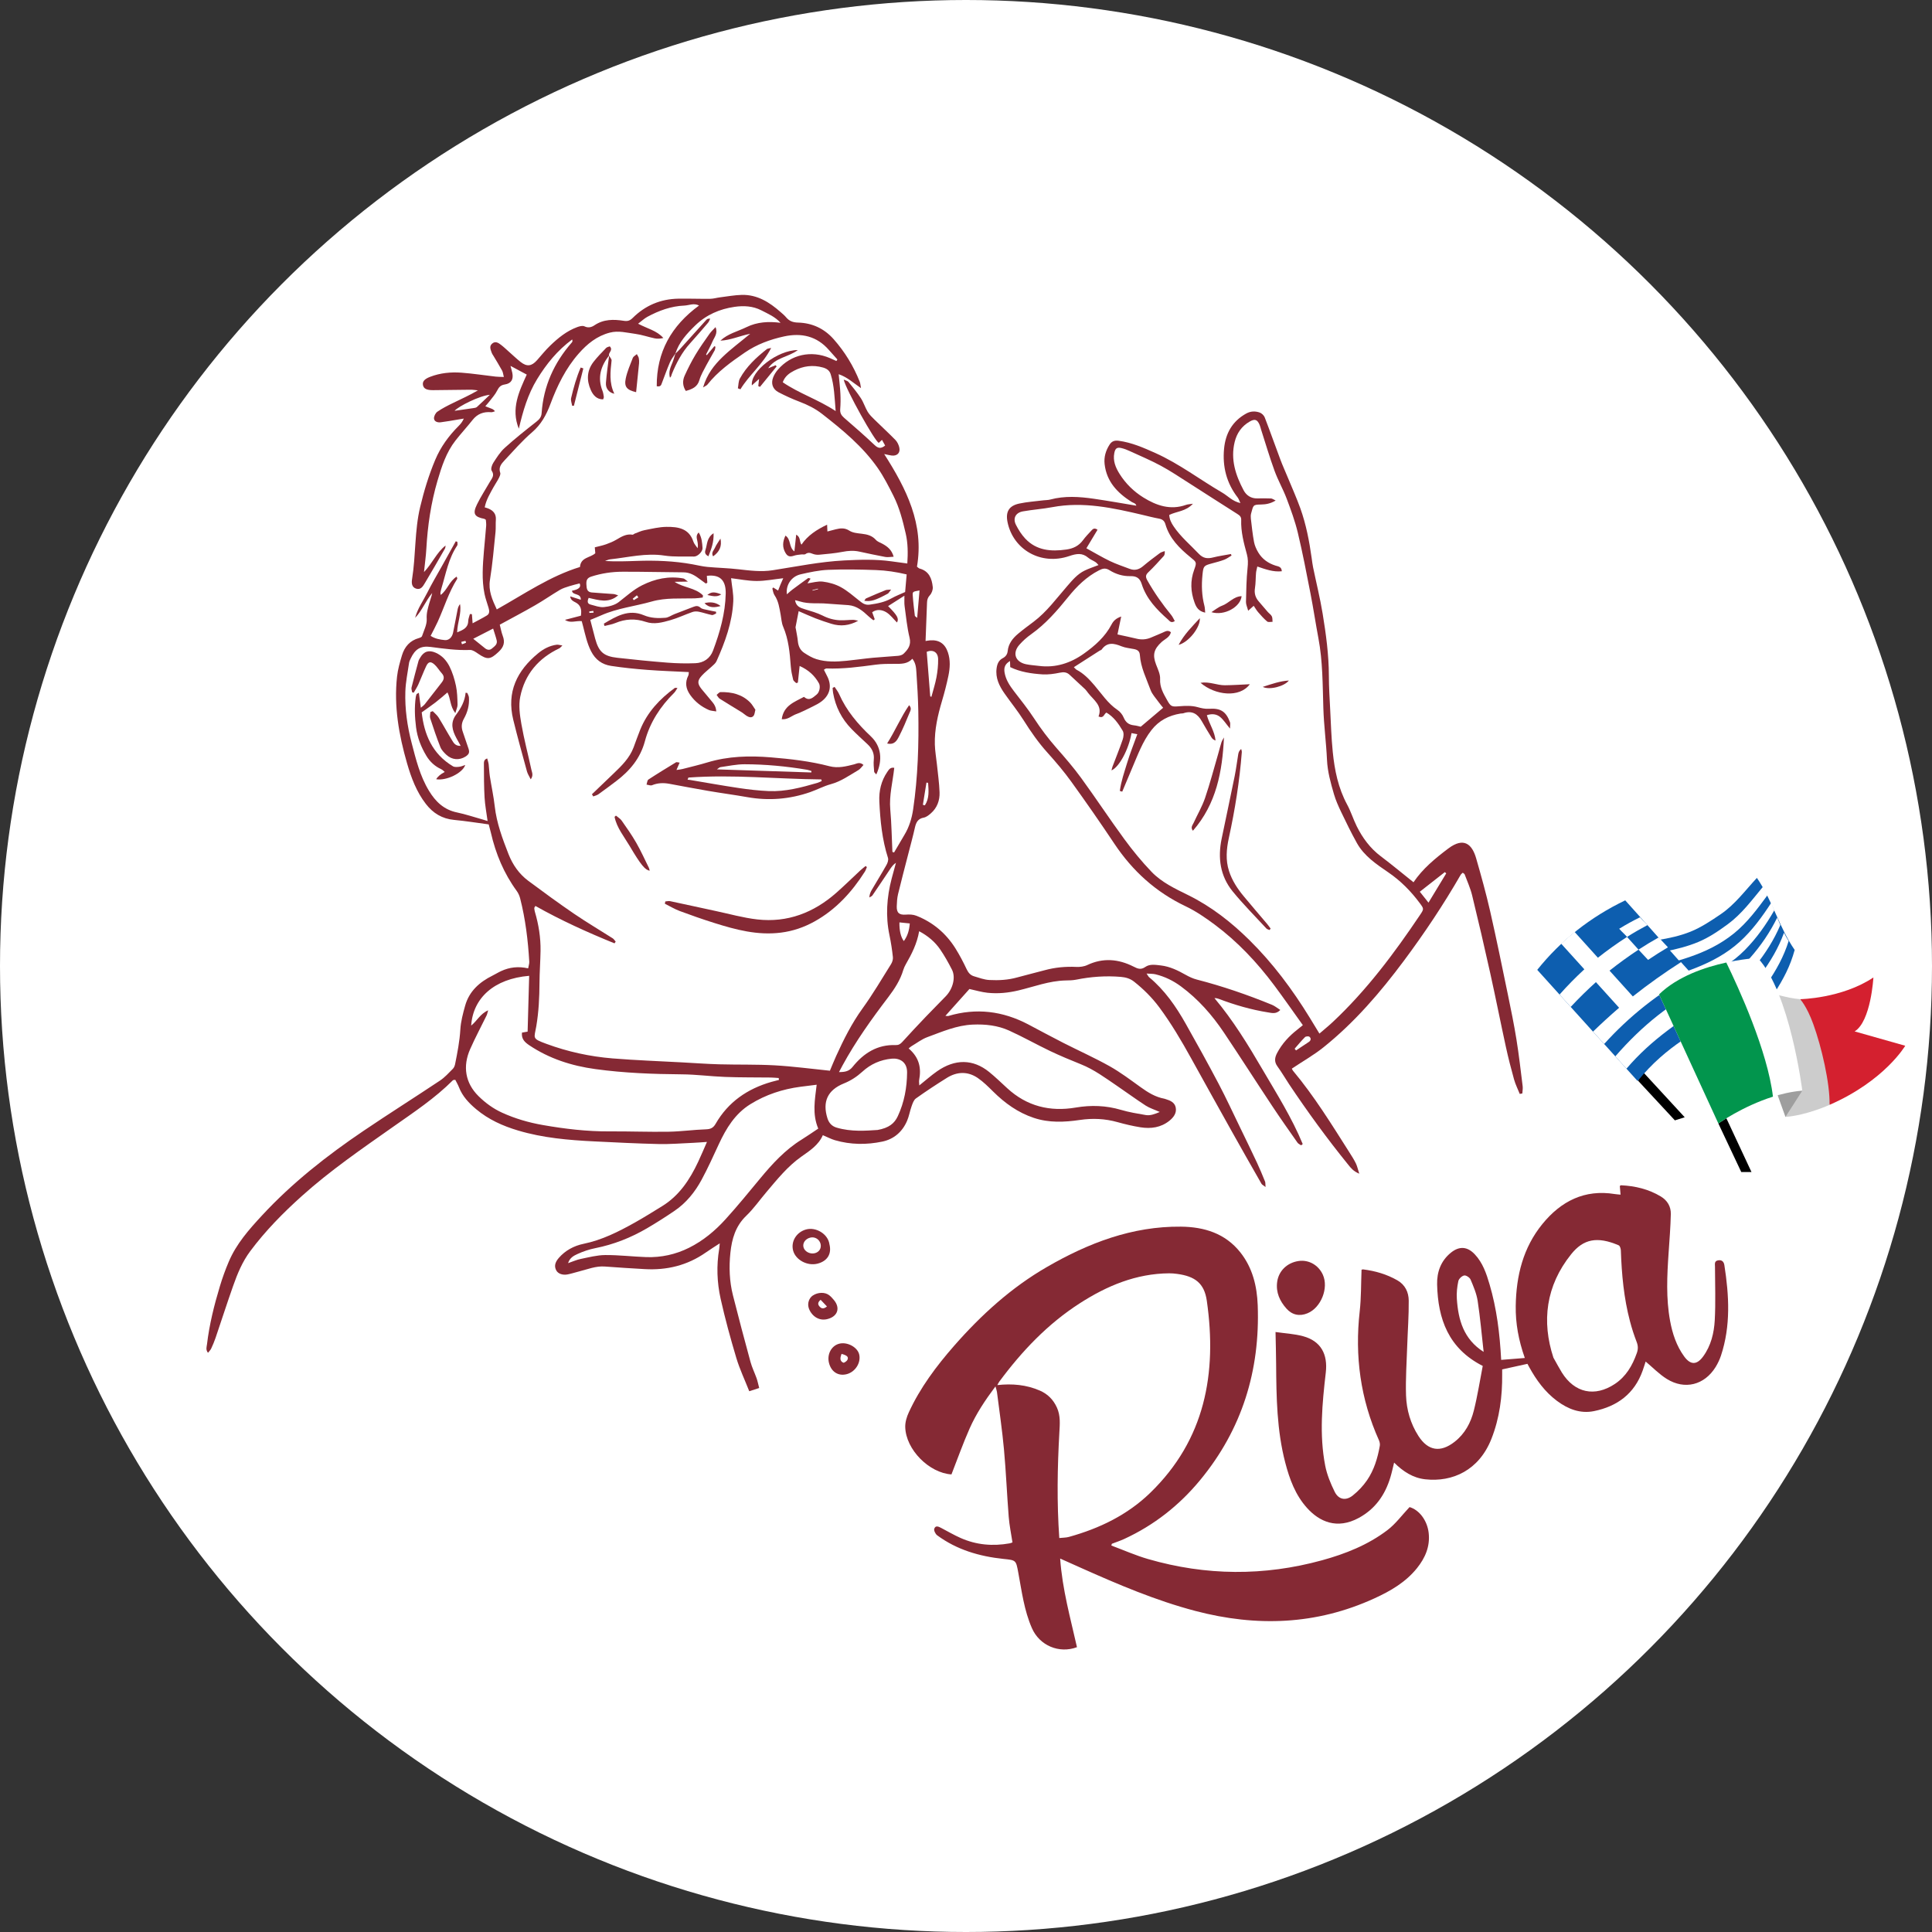 <svg width="361" height="361" viewBox="0 0 361 361" fill="none" xmlns="http://www.w3.org/2000/svg">
<rect x="0" y="0" width="361" height="361" fill="#333333" stroke="none"/>
<circle cx="180.5" cy="180.5" r="180.5" fill="white"/>
<mask id="mask0_8_117" style="mask-type:alpha" maskUnits="userSpaceOnUse" x="0" y="0" width="361" height="361">
<circle cx="180.5" cy="180.5" r="180.5" fill="#29853D"/>
</mask>
<g mask="url(#mask0_8_117)">
</g>
<path d="M95.383 68.353C95.52 68.868 95.637 69.259 95.724 69.663C95.978 70.873 95.538 71.654 94.324 71.841C93.549 71.958 93.221 72.337 92.892 72.988C92.546 73.696 91.982 74.304 91.498 74.943C91.275 75.234 91.028 75.507 90.681 75.911C91.102 76.072 91.381 76.184 91.672 76.296C91.951 76.401 92.23 76.494 92.49 76.848C92.254 76.91 92.019 77.04 91.79 77.022C90.365 76.897 89.206 77.319 88.295 78.48C87.267 79.782 86.133 81.005 85.11 82.314C83.376 84.535 82.527 87.172 81.746 89.828C80.519 94.004 79.9 98.273 79.658 102.616C79.584 103.931 79.392 105.247 79.224 106.897C80.817 105.228 81.573 103.236 83.258 101.933C83.221 102.132 83.233 102.355 83.134 102.523C81.901 104.663 80.68 106.81 79.404 108.926C79.051 109.516 78.648 110.272 77.762 109.993C76.882 109.72 76.888 108.858 77 108.188C77.713 103.733 77.452 99.172 78.505 94.748C79.224 91.733 80.123 88.773 81.325 85.919C82.328 83.53 83.84 81.445 85.68 79.609C86.046 79.243 86.387 78.852 86.666 78.213C86.294 78.275 85.916 78.337 85.544 78.399C84.472 78.573 83.4 78.777 82.322 78.908C81.777 78.976 81.139 78.784 81.096 78.2C81.064 77.785 81.38 77.164 81.734 76.922C82.663 76.283 83.685 75.768 84.708 75.272C86.232 74.527 87.781 73.838 89.305 72.939C88.828 72.895 88.351 72.815 87.874 72.821C85.55 72.84 83.227 72.889 80.91 72.901C79.714 72.908 79.175 72.622 79.038 71.977C78.902 71.326 79.255 70.835 80.377 70.407C82.266 69.681 84.255 69.489 86.251 69.638C88.376 69.799 90.489 70.128 92.608 70.37C93.06 70.42 93.518 70.413 94.144 70.438C94.008 69.917 93.983 69.539 93.816 69.241C93.295 68.285 92.719 67.361 92.161 66.424C92.062 66.263 91.938 66.107 91.883 65.927C91.691 65.35 91.356 64.73 91.951 64.209C92.558 63.675 93.128 64.06 93.617 64.438C94.144 64.842 94.627 65.307 95.123 65.748C95.836 66.374 96.523 67.038 97.267 67.627C98.457 68.564 99.336 68.44 100.346 67.305C101.164 66.38 101.939 65.406 102.831 64.556C104.305 63.135 105.892 61.845 107.843 61.125C108.271 60.97 108.847 60.802 109.2 60.976C109.925 61.33 110.551 61.137 111.078 60.778C112.794 59.623 114.671 59.648 116.567 59.946C117.274 60.058 117.713 59.909 118.203 59.425C120.564 57.073 123.432 55.863 126.76 55.807C128.742 55.776 130.731 55.857 132.714 55.832C133.321 55.826 133.922 55.634 134.529 55.559C135.886 55.392 137.249 55.137 138.612 55.1C141.506 55.032 143.786 56.484 145.862 58.314C146.221 58.631 146.593 58.935 146.896 59.301C147.485 60.002 148.166 60.25 149.108 60.275C151.742 60.343 153.991 61.373 155.763 63.371C157.857 65.735 159.48 68.397 160.645 71.332C160.757 71.617 160.769 71.94 160.881 72.523C159.425 71.53 158.303 70.457 156.711 69.923C156.835 71.27 156.977 72.436 157.033 73.603C157.082 74.546 157.07 75.501 156.996 76.444C156.94 77.145 157.182 77.592 157.696 78.045C159.635 79.721 161.568 81.408 163.433 83.17C164.084 83.778 164.592 83.884 165.391 83.251C165.205 82.916 165.019 82.581 164.803 82.19C164.524 82.451 164.363 82.6 164.208 82.742C163.563 82.649 158.049 72.771 157.652 70.935C158.012 71.102 158.371 71.158 158.539 71.363C159.344 72.349 160.162 73.342 160.856 74.409C161.37 75.197 161.649 76.14 162.132 76.947C162.467 77.499 162.956 77.971 163.427 78.43C164.71 79.696 166.048 80.912 167.306 82.202C167.653 82.556 167.901 83.077 168.024 83.561C168.285 84.585 167.665 85.237 166.618 85.119C166.246 85.075 165.881 84.976 165.212 84.839C169.394 91.379 172.696 97.975 171.339 105.886C171.525 106.022 171.655 106.184 171.823 106.233C173.601 106.711 174.127 108.113 174.289 109.695C174.338 110.192 174.096 110.85 173.75 111.222C173.347 111.656 173.235 112.072 173.217 112.612C173.136 114.976 173.043 117.34 172.944 119.772C173.155 119.741 173.465 119.679 173.781 119.654C175.466 119.518 176.575 120.274 177.12 121.9C177.61 123.352 177.51 124.823 177.213 126.268C176.885 127.85 176.476 129.42 176.017 130.971C175.23 133.633 174.605 136.314 174.679 139.106C174.71 140.334 174.933 141.563 175.063 142.785C175.243 144.535 175.497 146.278 175.559 148.028C175.615 149.555 175.113 150.951 173.923 151.987C173.539 152.322 173.08 152.688 172.603 152.775C171.507 152.973 171.172 153.674 170.955 154.636C170.559 156.398 170.075 158.142 169.629 159.892C169.016 162.287 168.378 164.675 167.801 167.077C167.628 167.809 167.585 168.584 167.56 169.341C167.523 170.588 168.043 170.992 169.264 170.899C169.908 170.849 170.621 170.874 171.209 171.103C174.313 172.32 176.755 174.386 178.527 177.209C179.301 178.45 179.989 179.753 180.608 181.074C180.918 181.732 181.309 182.216 181.978 182.415C182.926 182.694 183.886 183.066 184.859 183.116C186.606 183.209 188.366 183.116 190.076 182.632C191.774 182.16 193.49 181.757 195.187 181.292C197.133 180.758 199.097 180.578 201.111 180.671C201.792 180.702 202.561 180.609 203.168 180.317C206.117 178.928 208.986 179.188 211.799 180.609C212.567 181 213.162 181.267 214.005 180.677C214.853 180.082 215.938 180.286 216.923 180.398C218.608 180.597 220.095 181.329 221.557 182.154C222.208 182.52 222.908 182.849 223.633 183.035C228.429 184.27 233.1 185.877 237.673 187.751C238.206 187.968 238.671 188.365 239.228 188.719C238.441 189.531 237.661 189.283 236.954 189.172C233.801 188.669 230.746 187.788 227.76 186.652C227.518 186.559 227.264 186.491 226.929 186.51C230.405 190.636 233.193 195.203 235.889 199.813C238.559 204.373 241.397 208.865 243.417 213.767C243.318 213.848 243.225 213.928 243.125 214.009C242.896 213.848 242.593 213.73 242.444 213.513C240.839 211.223 239.222 208.94 237.679 206.607C234.662 202.059 231.725 197.461 228.689 192.932C226.477 189.637 223.875 186.677 220.659 184.307C219.228 183.252 217.654 182.477 215.925 182.055C215.454 181.937 214.946 181.968 214.24 181.912C214.506 182.297 214.581 182.483 214.717 182.595C217.617 185.002 219.723 188.042 221.551 191.281C223.652 194.998 225.715 198.733 227.704 202.506C229.098 205.149 230.349 207.866 231.657 210.559C232.735 212.781 233.813 214.996 234.86 217.229C235.405 218.39 235.889 219.575 236.372 220.76C236.465 220.989 236.428 221.281 236.471 221.796C236.081 221.486 235.814 221.374 235.703 221.175C233.844 217.924 231.991 214.673 230.164 211.403C227.617 206.855 225.089 202.295 222.561 197.734C220.746 194.452 218.844 191.225 216.607 188.21C215.262 186.404 213.682 184.834 211.923 183.438C211.192 182.855 210.374 182.613 209.432 182.533C206.619 182.297 203.843 182.495 201.08 183.054C200.435 183.184 199.754 183.19 199.091 183.203C196.049 183.271 193.23 184.363 190.324 185.058C188.409 185.517 186.482 185.709 184.537 185.505C183.415 185.387 182.312 185.052 181.141 184.797C179.698 186.41 178.217 188.061 176.649 189.817C176.909 189.823 177.083 189.873 177.232 189.829C182.418 188.291 187.368 188.911 192.127 191.411C194.314 192.566 196.489 193.744 198.694 194.868C201.576 196.332 204.531 197.653 207.344 199.229C209.364 200.365 211.235 201.78 213.125 203.138C214.494 204.125 215.888 204.994 217.573 205.298C217.666 205.316 217.753 205.36 217.846 205.384C218.701 205.639 219.519 206.017 219.692 206.967C219.884 208.009 219.271 208.797 218.503 209.418C216.91 210.696 215.045 210.944 213.112 210.64C211.662 210.41 210.225 210.069 208.806 209.672C206.476 209.02 204.159 208.915 201.761 209.269C198.886 209.691 196.005 209.827 193.168 208.878C190.206 207.891 187.771 206.135 185.578 203.964C184.667 203.064 183.75 202.146 182.703 201.426C180.838 200.154 178.836 200.216 176.94 201.395C174.97 202.623 173.031 203.902 171.141 205.248C170.732 205.54 170.521 206.179 170.336 206.7C170.013 207.593 169.865 208.555 169.493 209.424C168.613 211.478 167.039 212.849 164.877 213.308C161.921 213.928 158.929 213.904 155.998 213.047C155.279 212.836 154.604 212.47 153.749 212.11C152.944 213.972 151.295 215.02 149.715 216.137C147.157 217.943 145.223 220.369 143.222 222.727C141.958 224.21 140.837 225.835 139.436 227.175C137.429 229.099 136.747 231.5 136.475 234.1C136.196 236.762 136.295 239.424 136.952 242.03C137.999 246.187 139.102 250.325 140.229 254.464C140.515 255.519 141.01 256.511 141.376 257.541C141.562 258.075 141.667 258.633 141.859 259.353C141.252 259.552 140.707 259.725 140 259.955C139.145 257.789 138.203 255.81 137.584 253.738C136.493 250.089 135.483 246.404 134.653 242.687C133.972 239.622 133.854 236.476 134.387 233.349C134.43 233.095 134.436 232.834 134.486 232.325C133.488 232.977 132.664 233.486 131.877 234.038C128.426 236.451 124.579 237.382 120.415 237.134C117.955 236.985 115.495 236.849 113.042 236.656C111.325 236.52 109.77 237.184 108.166 237.581C107.472 237.754 106.796 237.984 106.096 238.121C105.13 238.313 104.287 238.003 103.952 237.401C103.537 236.65 103.667 235.912 104.405 235.055C105.638 233.635 107.261 232.778 109.033 232.412C112.49 231.705 115.563 230.147 118.593 228.454C120.328 227.486 122.013 226.425 123.711 225.382C126.921 223.409 128.891 220.419 130.452 217.093C130.991 215.945 131.481 214.778 132.1 213.37C131.041 213.444 130.26 213.513 129.473 213.544C127.342 213.631 125.204 213.817 123.079 213.767C119.052 213.674 115.031 213.469 111.003 213.271C106.214 213.035 101.443 212.625 96.808 211.242C93.952 210.392 91.282 209.194 88.983 207.265C87.626 206.129 86.418 204.863 85.761 203.163C85.575 202.685 85.302 202.232 85.073 201.767C84.887 201.798 84.701 201.773 84.621 201.854C81.281 205.205 77.353 207.804 73.518 210.503C67.656 214.63 61.739 218.681 56.398 223.484C52.892 226.629 49.595 229.98 46.764 233.777C45.283 235.757 44.366 237.99 43.56 240.28C42.42 243.506 41.373 246.77 40.27 250.009C40.041 250.685 39.756 251.343 39.459 251.988C39.335 252.255 39.099 252.472 38.864 252.776C38.393 252.187 38.622 251.659 38.678 251.181C39.118 247.483 40.016 243.885 41.088 240.336C41.553 238.791 42.104 237.258 42.736 235.775C44.149 232.425 46.522 229.744 48.951 227.12C54.595 221.02 61.095 215.92 67.954 211.285C72.663 208.102 77.477 205.068 82.204 201.916C83.103 201.32 83.846 200.483 84.615 199.713C84.832 199.496 84.974 199.149 85.036 198.839C85.464 196.704 85.885 194.576 86.015 192.379C86.102 190.878 86.504 189.376 86.913 187.918C87.669 185.213 89.59 183.507 92.025 182.297C92.576 182.024 93.097 181.695 93.655 181.441C95.21 180.727 96.839 180.528 98.686 180.938C98.766 180.479 98.915 180.082 98.896 179.697C98.661 175.707 98.184 171.749 97.192 167.865C97.069 167.374 96.839 166.872 96.542 166.462C94.15 163.186 92.62 159.525 91.722 155.585C91.616 155.126 91.486 154.673 91.319 154.041C89.169 153.755 87.025 153.408 84.863 153.203C82.62 152.998 80.91 151.95 79.571 150.212C77.824 147.954 76.839 145.323 76.058 142.624C74.534 137.337 73.58 131.964 74.187 126.436C74.336 125.077 74.72 123.737 75.116 122.428C75.6 120.845 76.597 119.685 78.27 119.226C78.487 119.164 78.797 119.04 78.853 118.872C79.206 117.805 79.8 116.694 79.732 115.64C79.664 114.572 79.949 113.685 80.203 112.742C80.371 112.103 80.631 111.489 80.761 110.806C79.54 112.239 78.896 114.076 77.564 115.447C78.022 113.71 79.076 112.27 79.856 110.707C80.686 109.05 81.641 107.449 82.545 105.83C83.413 104.266 84.286 102.709 85.16 101.145C85.259 101.176 85.358 101.207 85.457 101.238C85.457 101.468 85.544 101.76 85.439 101.921C83.797 104.341 83.32 107.195 82.49 109.913C82.409 110.186 82.347 110.465 82.291 110.744C82.273 110.831 82.316 110.924 82.347 111.166C83.599 110.217 83.964 108.579 85.334 107.741C85.383 107.933 85.476 108.088 85.433 108.157C83.834 110.663 83.004 113.524 81.777 116.198C81.387 117.06 80.928 117.892 80.463 118.81C81.269 119.344 82.192 119.518 83.115 119.604C83.877 119.673 84.478 119.083 84.658 118.221C84.956 116.775 85.216 115.329 85.507 113.884C85.575 113.53 85.711 113.195 85.953 112.872C86.275 114.628 85.457 116.279 85.42 118.159C86.511 117.7 87.453 117.352 87.49 116.043C87.502 115.602 87.694 115.168 87.806 114.734C87.93 114.74 88.053 114.752 88.177 114.758C88.215 115.255 88.252 115.757 88.308 116.465C89.28 115.937 90.154 115.503 90.978 115C91.523 114.672 91.443 114.107 91.294 113.586C91.046 112.723 90.718 111.873 90.538 110.998C89.987 108.318 90.204 105.613 90.427 102.92C90.557 101.356 90.724 99.799 90.842 98.242C90.873 97.838 90.798 97.422 90.78 97.118C90.588 97.001 90.55 96.963 90.513 96.951C88.617 96.585 88.27 95.989 89.144 94.215C89.856 92.769 90.749 91.404 91.554 90.002C91.926 89.363 92.465 88.823 91.87 87.948C91.672 87.656 91.907 86.893 92.168 86.49C92.806 85.497 93.456 84.455 94.318 83.679C96.213 81.96 98.227 80.366 100.241 78.784C100.811 78.337 101.158 77.915 101.207 77.17C101.554 72.145 103.525 67.801 106.815 64.029C106.877 63.961 106.926 63.88 106.963 63.793C106.982 63.756 106.957 63.7 106.914 63.427C104.138 65.487 102.093 68.012 100.359 70.848C98.611 73.708 97.701 76.866 96.945 80.105C95.421 76.37 97.013 73.112 98.425 69.992C97.434 69.464 96.505 68.968 95.377 68.36L95.383 68.353ZM126.214 66.039C125.861 66.591 125.434 67.106 125.18 67.696C124.634 68.962 124.182 70.264 123.686 71.549C123.556 71.89 123.488 72.325 122.714 72.169C122.67 65.772 125.452 60.871 130.62 57.086C129.628 56.577 128.748 57.061 127.881 57.098C125.409 57.197 123.135 58.029 120.979 59.189C120.39 59.506 119.894 59.989 119.231 60.486C120.96 61.41 122.726 61.764 123.947 63.154C123.377 63.297 122.837 63.328 122.323 63.222C121.115 62.968 119.932 62.546 118.717 62.385C117.137 62.18 115.57 61.727 113.934 62.155C111.524 62.782 109.702 64.271 108.122 66.076C105.7 68.831 104.113 72.089 102.849 75.489C102.087 77.524 101.127 79.305 99.423 80.769C97.558 82.37 95.928 84.256 94.243 86.055C93.667 86.67 93.116 87.34 93.469 88.345C93.568 88.63 93.339 89.071 93.177 89.394C92.899 89.946 92.533 90.448 92.236 90.995C91.579 92.192 90.854 93.365 90.569 94.798C90.842 94.885 91.071 94.941 91.282 95.034C92.199 95.425 92.731 96.058 92.651 97.125C92.595 97.882 92.663 98.651 92.589 99.402C92.279 102.38 92.037 105.371 91.554 108.324C91.22 110.359 91.963 112.01 92.824 113.871C97.961 110.992 102.775 107.66 108.37 105.942C108.512 104.105 110.266 104.254 111.232 103.379C111.208 103.081 111.177 102.734 111.14 102.268C111.883 102.076 112.577 101.94 113.24 101.704C113.897 101.474 114.554 101.201 115.155 100.848C116.109 100.289 117.02 99.706 118.203 99.911C118.308 99.929 118.445 99.762 118.575 99.712C119.194 99.483 119.808 99.185 120.446 99.061C121.797 98.794 123.166 98.465 124.529 98.446C126.741 98.421 128.742 98.744 129.554 101.189C129.703 101.642 130.081 102.026 130.353 102.442C130.452 101.909 130.384 101.462 130.285 101.015C130.18 100.519 130.019 100.022 130.551 99.489C131.146 100.444 131.202 101.425 131.27 102.399C131.314 103.056 130.359 104.006 129.684 103.993C127.838 103.956 125.966 104.086 124.157 103.813C120.694 103.28 117.366 104.155 113.99 104.515C113.668 104.552 113.364 104.719 113.048 104.825C115.086 104.949 117.063 104.874 119.046 104.806C122.509 104.688 125.96 104.819 129.38 105.439C130.316 105.607 131.239 105.842 132.181 105.929C134.108 106.109 136.053 106.146 137.974 106.37C140.099 106.612 142.231 106.885 144.35 106.556C148.805 105.867 153.222 104.949 157.745 104.719C160.682 104.57 163.613 104.477 166.531 104.881C167.498 105.011 168.471 105.141 169.536 105.29C169.66 103.323 169.654 101.493 169.233 99.681C168.675 97.267 168.062 94.86 166.94 92.639C166.042 90.864 165.137 89.071 164.01 87.452C161.203 83.425 157.448 80.341 153.613 77.344C152.318 76.333 150.893 75.632 149.375 75.055C148.043 74.552 146.741 73.956 145.477 73.299C144.375 72.722 144.015 71.661 144.468 70.513C144.672 69.992 144.988 69.495 145.354 69.067C147.801 66.231 151.58 65.406 155.075 66.914C155.478 67.088 155.88 67.274 156.283 67.454C156.345 67.361 156.407 67.261 156.469 67.168C155.942 66.579 155.416 65.996 154.895 65.406C152.628 62.806 149.771 62.155 146.5 62.862C143.879 63.433 141.407 64.345 139.17 65.878C136.623 67.627 134.114 69.408 132.175 71.871C132.051 72.027 131.834 72.101 131.369 72.399C132.1 69.917 133.451 68.217 135 66.715C136.568 65.201 138.34 63.898 140.18 62.366C138.191 62.763 136.487 63.576 134.61 63.65C136.01 62.341 137.844 61.932 139.474 61.131C141.5 60.138 143.631 60.033 145.849 60.318C144.833 59.183 143.513 58.637 142.268 57.992C140.688 57.173 138.959 57.092 137.262 57.334C134.48 57.731 131.958 58.823 129.913 60.809C128.346 62.335 126.859 63.936 126.189 66.101L126.227 66.039H126.214ZM133.841 132.932C133.265 132.827 132.832 132.827 132.472 132.672C131.053 132.051 129.864 131.127 128.959 129.842C128.147 128.688 127.955 127.515 128.612 126.225C128.705 126.045 128.68 125.803 128.705 125.58C126.066 125.443 123.513 125.369 120.966 125.17C118.699 124.996 116.431 124.767 114.182 124.425C112.509 124.171 111.257 123.284 110.439 121.677C109.69 120.2 109.368 118.63 108.965 117.073C108.872 116.725 108.785 116.378 108.698 116.061C107.558 115.962 106.555 116.508 105.569 115.82C106.561 115.559 107.558 115.298 108.543 115.044C108.711 113.902 108.543 113.077 107.509 112.543C107.143 112.351 106.635 112.159 106.536 111.433C107.224 111.65 107.8 111.836 108.525 112.066C108.568 110.738 106.97 111.315 106.877 110.378C108.157 110.146 108.634 109.691 108.308 109.013C107.67 109.18 107.025 109.317 106.406 109.522C105.786 109.72 105.148 109.906 104.597 110.235C103.048 111.154 101.567 112.19 100.005 113.089C97.874 114.318 95.693 115.46 93.382 116.725C93.568 117.433 93.686 118.134 93.933 118.792C94.398 120.014 94.144 120.895 93.153 121.813C91.641 123.222 91.096 123.346 89.342 122.148C88.884 121.832 88.326 121.429 87.83 121.447C85.346 121.546 82.917 121.205 80.47 120.883C78.58 120.634 77.558 121.286 76.734 123.054C76.616 123.309 76.48 123.575 76.436 123.855C76.182 125.635 75.798 127.416 75.742 129.209C75.637 132.454 76.095 135.662 76.913 138.808C77.719 141.892 78.468 144.988 80.154 147.761C81.393 149.803 82.954 151.304 85.389 151.807C87.006 152.142 88.586 152.682 90.185 153.128C90.47 153.209 90.755 153.302 91.108 153.408C90.897 151.85 90.625 150.448 90.544 149.027C90.427 146.998 90.427 144.957 90.42 142.922C90.42 142.494 90.352 141.929 91.034 141.718C91.127 142.084 91.257 142.432 91.306 142.791C91.399 143.542 91.418 144.299 91.529 145.05C91.821 146.93 92.236 148.798 92.446 150.684C92.8 153.805 93.884 156.696 95.011 159.581C95.792 161.567 96.982 163.292 98.692 164.57C101.511 166.667 104.355 168.752 107.255 170.731C109.609 172.338 112.075 173.79 114.479 175.323C114.708 175.465 114.857 175.738 115.043 175.943C114.969 176.049 114.894 176.154 114.82 176.266C109.77 174.212 104.801 171.966 100.043 169.279C99.912 169.515 99.832 169.596 99.832 169.676C99.851 169.912 99.875 170.148 99.944 170.371C100.65 172.754 101.04 175.192 101.003 177.674C100.972 179.666 100.817 181.658 100.805 183.649C100.792 186.361 100.662 189.06 100.21 191.74C99.82 194.042 99.318 194.024 102.1 195.047C106.108 196.524 110.216 197.418 114.436 197.765C118.773 198.119 123.135 198.274 127.484 198.51C129.796 198.634 132.113 198.808 134.424 198.87C137.881 198.963 141.345 198.87 144.79 199.062C148.185 199.254 151.568 199.713 155.069 200.067C155.441 199.192 155.825 198.23 156.252 197.287C157.652 194.21 159.158 191.207 161.159 188.439C163.08 185.784 164.747 182.948 166.488 180.162C166.723 179.79 166.884 179.269 166.841 178.847C166.692 177.476 166.488 176.111 166.203 174.758C165.447 171.19 165.695 167.672 166.606 164.179C166.866 163.192 167.145 162.206 167.411 161.219C166.878 161.554 166.575 162.014 166.271 162.467C165.187 164.086 164.115 165.705 163.012 167.312C162.888 167.486 162.628 167.567 162.436 167.697C162.473 167.12 162.653 166.692 162.888 166.289C163.805 164.725 164.759 163.186 165.645 161.61C165.856 161.238 166.042 160.68 165.924 160.313C164.827 156.882 164.474 153.339 164.307 149.778C164.214 147.792 164.648 145.906 165.8 144.225C166.098 143.797 166.352 143.331 167.095 143.468C166.816 146.092 166.116 148.624 166.352 151.267C166.587 153.898 166.624 156.547 166.748 159.184C166.853 159.221 166.953 159.259 167.058 159.29C167.696 158.204 168.328 157.106 168.979 156.026C169.883 154.537 170.373 152.924 170.627 151.205C171.519 145.131 171.699 139.013 171.587 132.889C171.544 130.475 171.395 128.055 171.234 125.648C171.178 124.816 171.141 123.941 170.478 123.091C169.555 124.097 168.371 124.047 167.182 124.041C165.998 124.035 164.796 124.041 163.625 124.196C160.565 124.605 157.516 125.021 154.418 124.903C154.269 124.903 154.115 125.052 153.947 125.139C154.158 125.555 154.319 125.896 154.499 126.231C155.478 128.037 155.162 129.768 153.557 131.021C153.043 131.424 152.442 131.728 151.847 132.02C150.831 132.523 149.808 133.05 148.749 133.441C147.9 133.757 147.188 134.508 146.072 134.384C146.413 131.834 148.433 131.176 150.23 130.208C151.209 131.089 151.909 130.332 152.59 129.78C153.136 129.346 153.34 128.26 153.024 127.683C152.225 126.243 151.072 125.182 149.412 124.438C149.294 125.561 149.189 126.554 149.083 127.553L148.774 127.639C148.575 127.429 148.259 127.242 148.204 127C147.999 126.169 147.82 125.325 147.758 124.475C147.572 121.956 147.349 119.462 146.332 117.091C146.035 116.409 146.01 115.609 145.868 114.864C145.632 113.604 145.477 112.326 144.722 111.216C144.492 110.881 144.437 110.415 144.325 110.006C144.306 109.95 144.418 109.857 144.474 109.77C144.765 109.95 145.056 110.136 145.391 110.347C145.564 109.9 145.694 109.547 145.843 109.205C145.992 108.845 146.159 108.492 146.351 108.045C144.554 108.244 142.962 108.566 141.376 108.56C139.759 108.554 138.141 108.219 136.605 108.039C136.76 109.571 137.082 110.974 137.014 112.363C136.822 116.316 135.483 119.983 133.879 123.551C133.693 123.96 133.278 124.27 132.937 124.593C132.348 125.145 131.691 125.629 131.152 126.225C130.285 127.168 130.285 127.726 131.072 128.732C131.599 129.402 132.187 130.028 132.714 130.705C133.166 131.282 133.773 131.79 133.835 132.932H133.841ZM98.878 182.334C92.285 182.88 88.376 186.516 88.041 191.635C89.132 190.76 89.726 189.432 91.213 188.781C91.077 189.24 91.034 189.507 90.922 189.736C89.9 191.833 88.797 193.887 87.855 196.022C86.424 199.248 86.932 202.363 89.41 204.814C90.705 206.092 92.161 207.153 93.822 207.91C96.257 209.02 98.81 209.759 101.443 210.218C105.557 210.938 109.69 211.428 113.878 211.403C117.571 211.378 121.258 211.527 124.95 211.465C127.268 211.428 129.579 211.093 131.896 211.018C132.77 210.994 133.278 210.752 133.711 209.995C136.06 205.906 139.659 203.442 144.127 202.158C144.598 202.022 145.075 201.91 145.552 201.786C145.533 201.668 145.521 201.55 145.502 201.432C145.007 201.401 144.511 201.345 144.009 201.339C141.165 201.302 138.321 201.339 135.483 201.227C132.788 201.128 130.099 200.762 127.404 200.743C121.995 200.7 116.611 200.501 111.245 199.763C106.809 199.155 102.639 197.821 98.884 195.302C98.047 194.737 97.397 194.123 97.533 192.944C97.818 192.894 98.128 192.845 98.587 192.764C98.686 189.308 98.779 185.871 98.878 182.322V182.334ZM152.894 210.888C151.735 208.139 152.268 205.471 152.597 202.685C151.444 202.828 150.509 202.94 149.579 203.064C146.24 203.504 143.111 204.528 140.229 206.309C137.342 208.096 135.694 210.826 134.312 213.798C133.271 216.044 132.255 218.303 131.078 220.474C129.845 222.745 128.222 224.762 126.059 226.232C124.38 227.38 122.658 228.472 120.904 229.502C117.893 231.264 114.684 232.536 111.245 233.219C110.092 233.448 108.952 233.833 107.887 234.323C107.249 234.621 106.48 234.981 106.146 236.023C107.056 235.713 107.757 235.39 108.488 235.242C110.012 234.931 111.555 234.522 113.097 234.509C115.65 234.491 118.203 234.807 120.762 234.894C123.556 234.987 126.233 234.404 128.748 233.151C131.376 231.841 133.606 229.986 135.558 227.833C137.794 225.37 139.901 222.789 142.026 220.22C144.306 217.465 146.704 214.84 149.784 212.936C150.825 212.29 151.822 211.589 152.9 210.876L152.894 210.888ZM216.731 207.786C215.671 207.314 214.81 207.054 214.085 206.588C212.251 205.397 210.491 204.1 208.682 202.872C206.526 201.407 204.426 199.844 201.972 198.863C200.033 198.088 198.106 197.281 196.222 196.388C193.651 195.159 191.166 193.751 188.57 192.572C186.426 191.598 184.115 191.349 181.755 191.449C178.743 191.579 176.03 192.783 173.272 193.794C172.225 194.179 171.296 194.905 170.317 195.482C170.119 195.6 169.945 195.773 169.784 195.904C171.816 197.641 172.157 199.608 171.748 201.804C171.692 202.096 171.761 202.412 171.773 202.816C172.963 201.866 173.985 200.948 175.106 200.166C178.44 197.84 181.804 197.858 184.822 200.297C185.999 201.252 187.089 202.319 188.211 203.343C191.873 206.706 196.179 207.773 201.018 206.948C203.868 206.464 206.669 206.557 209.463 207.382C210.956 207.823 212.511 208.077 214.048 208.344C214.897 208.493 215.69 208.208 216.731 207.767V207.786ZM131.351 111.271C131.338 111.396 131.32 111.526 131.307 111.65C130.812 111.706 130.322 111.793 129.827 111.805C127.131 111.88 124.417 111.644 121.778 112.395C118.649 113.288 115.371 113.635 112.36 114.969C111.722 115.255 111.071 115.509 110.297 115.832C110.613 117.042 110.898 118.183 111.208 119.325C111.883 121.807 112.788 122.626 115.365 122.911C118.469 123.259 121.58 123.575 124.69 123.817C126.431 123.954 128.185 123.991 129.926 123.923C131.475 123.867 132.689 123.023 133.228 121.577C134.517 118.146 135.527 114.616 135.601 110.918C135.645 108.808 134.858 107.245 132.076 107.598C132.107 108.026 132.138 108.461 132.169 108.889C132.076 108.938 131.983 108.988 131.884 109.038C131.518 108.771 131.152 108.504 130.793 108.237C129.876 107.542 128.94 106.947 127.714 106.941C123.928 106.922 120.142 106.816 116.357 106.829C114.361 106.829 112.391 107.121 110.47 107.741C109.634 108.014 109.529 108.51 109.572 109.249C109.609 109.968 109.677 110.626 110.563 110.701C111.926 110.819 113.29 110.893 114.653 110.998C114.888 111.017 115.111 111.129 115.508 111.24C113.667 112.823 111.796 112.097 109.993 111.718C109.702 112.376 109.752 112.81 110.353 112.965C111.177 113.176 112.044 113.518 112.85 113.437C113.804 113.344 114.876 113.071 115.613 112.5C117.038 111.402 118.358 110.173 119.981 109.36C122.416 108.138 124.975 107.592 127.695 108.088C127.906 108.126 128.085 108.355 128.538 108.672C127.491 108.69 126.772 108.703 126.047 108.715C127.726 109.844 129.888 109.789 131.351 111.247V111.271ZM156.773 200.321C157.931 200.328 158.669 200.154 159.319 199.341C161.37 196.785 163.941 195.147 167.368 195.277C167.888 195.296 168.235 195.091 168.588 194.7C170.026 193.118 171.488 191.554 172.963 190.009C174.208 188.7 175.497 187.434 176.742 186.131C178.08 184.729 178.601 182.588 177.87 181.168C177.201 179.865 176.482 178.574 175.652 177.37C174.685 175.974 173.396 174.882 171.748 174.001C171.339 176.353 170.342 178.282 169.251 180.181C169.065 180.51 168.898 180.863 168.787 181.223C168.223 183.128 167.163 184.76 165.98 186.317C162.869 190.4 159.883 194.57 157.423 199.087C157.231 199.434 157.051 199.794 156.773 200.315V200.321ZM149.232 114.2C149.028 115.236 148.836 116.192 148.656 117.154C148.631 117.284 148.699 117.433 148.718 117.575C148.842 118.326 149.015 119.071 149.083 119.828C149.17 120.74 149.53 121.509 150.286 121.999C150.992 122.459 151.748 122.911 152.541 123.16C154.381 123.731 156.283 123.656 158.179 123.47C159.827 123.309 161.469 123.06 163.123 122.905C164.679 122.756 166.24 122.688 167.795 122.545C168.155 122.514 168.582 122.396 168.83 122.161C169.66 121.354 170.292 120.541 169.958 119.164C169.487 117.234 169.301 115.236 169.028 113.257C168.948 112.686 169.003 112.09 168.991 111.309C167.826 112.053 166.884 112.649 165.943 113.251C167.684 114.994 168.012 115.596 167.603 116.316C166.94 115.664 166.37 114.864 165.602 114.399C164.821 113.933 163.842 113.766 162.969 114.399C163.148 114.889 163.297 115.298 163.446 115.708L163.204 115.906C162.9 115.664 162.578 115.435 162.299 115.168C161.215 114.144 160.087 113.201 158.52 113.071C157.2 112.959 155.874 112.909 154.548 112.792C152.857 112.636 151.134 112.903 149.468 112.382C149.195 112.295 148.91 112.239 148.557 112.146C148.749 113.338 149.548 113.58 150.391 113.84C151.519 114.188 152.683 114.504 153.73 115.032C154.778 115.565 155.849 115.857 156.996 115.9C157.795 115.931 158.6 115.82 159.406 115.82C159.722 115.82 160.038 115.931 160.354 115.993C158.693 116.918 157.033 117.079 155.329 116.552C154.331 116.241 153.34 115.913 152.367 115.534C151.32 115.125 150.298 114.653 149.245 114.2H149.232ZM163.929 211.149C166.129 210.764 167.138 209.895 167.758 208.561C168.966 205.974 169.468 203.219 169.493 200.402C169.512 198.355 168.012 197.684 166.63 197.815C164.518 198.013 162.677 198.832 161.135 200.247C160.1 201.19 158.991 201.916 157.683 202.443C154.616 203.684 153.644 205.881 154.61 208.958C154.895 209.858 155.453 210.441 156.333 210.702C159.071 211.515 161.86 211.273 163.923 211.142L163.929 211.149ZM169.406 107.331C167.454 106.866 165.583 106.587 163.706 106.519C160.732 106.413 157.752 106.351 154.784 106.475C153.043 106.543 151.302 106.922 149.598 107.313C147.863 107.716 146.803 109.311 147.033 111.048C147.398 110.732 147.696 110.44 148.03 110.192C149.015 109.453 150.007 108.734 151.004 108.02C151.072 107.971 151.24 108.07 151.457 108.119C151.215 108.486 151.017 108.783 150.874 109.001C151.828 108.876 152.82 108.56 153.755 108.678C154.901 108.821 156.097 109.156 157.107 109.708C158.34 110.378 159.425 111.34 160.54 112.221C161.135 112.692 161.643 113.108 162.522 112.978C163.941 112.773 165.311 112.519 166.581 111.799C167.38 111.352 168.241 111.023 169.127 110.62C169.22 109.578 169.313 108.504 169.412 107.325L169.406 107.331ZM156.147 76.811C155.936 74.273 155.887 72.052 155.211 69.911C154.994 69.216 154.449 68.856 153.768 68.67C151.896 68.142 150.093 68.378 148.39 69.259C147.516 69.712 146.679 70.271 146.258 71.425C149.3 73.516 152.844 74.633 156.147 76.811ZM173.818 130.115C173.892 130.146 173.96 130.177 174.035 130.208C174.357 128.992 174.753 127.782 174.983 126.547C175.187 125.437 175.311 124.289 175.292 123.16C175.268 121.844 174.313 121.323 173.161 121.788C173.384 124.581 173.601 127.348 173.818 130.115ZM88.431 119.362C89.324 120.082 89.974 120.616 90.631 121.131C91.046 121.46 91.511 121.534 91.932 121.168C92.391 120.771 92.986 120.411 92.812 119.666C92.651 118.99 92.415 118.332 92.143 117.451C90.891 118.09 89.826 118.643 88.431 119.356V119.362ZM91.529 73.77C89.64 73.919 85.631 75.936 84.943 76.761C86.108 76.593 87.273 76.438 88.444 76.258C88.673 76.221 88.952 76.196 89.107 76.053C89.931 75.309 90.724 74.533 91.529 73.77ZM168.062 172.351C168.031 173.914 168.328 175.118 168.886 175.844C169.573 174.901 169.896 173.858 169.995 172.549C169.288 172.475 168.681 172.419 168.062 172.351ZM171.81 110.328C170.565 110.546 170.503 110.546 170.552 111.284C170.633 112.55 170.794 113.809 170.943 115.063C170.955 115.149 171.11 115.218 171.376 115.447C171.531 113.666 171.668 112.066 171.816 110.328H171.81ZM172.448 150.386C172.572 150.417 172.696 150.448 172.814 150.479C173.675 149.176 173.514 147.724 173.421 146.278L173.111 146.229C172.888 147.612 172.665 149.002 172.442 150.386H172.448ZM86.182 119.939C86.232 120.088 86.281 120.237 86.325 120.386C86.579 120.293 86.833 120.206 87.075 120.095C87.093 120.088 86.988 119.747 86.969 119.753C86.703 119.797 86.442 119.871 86.176 119.946L86.182 119.939ZM119.287 111.625C119.194 111.495 119.101 111.365 119.002 111.234C118.742 111.445 118.482 111.656 118.228 111.873L118.42 112.14C118.711 111.966 119.002 111.799 119.287 111.625ZM152.857 110.093L152.832 109.993C152.491 110.08 152.15 110.173 151.81 110.26C151.816 110.291 151.828 110.328 151.834 110.359C152.175 110.272 152.516 110.179 152.857 110.093ZM110.917 114.479C110.898 114.368 110.873 114.256 110.855 114.144C110.601 114.181 110.346 114.219 110.099 114.256C110.105 114.343 110.117 114.43 110.123 114.523L110.917 114.479Z" fill="#852934"/>
<path d="M283.969 204.404C283.61 203.498 283.164 202.623 282.903 201.686C282.34 199.67 281.819 197.635 281.373 195.587C280.369 190.977 279.458 186.355 278.436 181.751C277.364 176.917 276.243 172.09 275.066 167.275C274.743 165.947 274.155 164.675 273.678 163.385C273.634 163.273 273.473 163.199 273.324 163.068C273.188 163.205 273.021 163.31 272.934 163.459C269.725 169.031 266.156 174.373 262.32 179.523C257.903 185.449 253.101 191.039 247.314 195.68C245.48 197.151 243.404 198.324 241.384 199.676C241.428 199.757 241.49 199.937 241.601 200.073C245.573 204.82 248.807 210.081 252.116 215.287C252.549 215.97 252.989 216.652 253.343 217.372C253.597 217.887 253.714 218.47 253.981 219.308C252.89 218.861 252.407 218.234 251.917 217.626C247.995 212.793 244.334 207.767 240.876 202.592C240.139 201.488 239.476 200.328 238.695 199.26C238.057 198.392 238.187 197.598 238.64 196.741C239.569 194.985 240.889 193.571 242.444 192.361C242.741 192.131 243.026 191.889 243.441 191.554C241.638 189.041 239.916 186.559 238.107 184.133C234.903 179.846 231.26 175.962 226.96 172.76C225.25 171.488 223.453 170.253 221.539 169.341C215.969 166.692 211.619 162.746 208.211 157.633C205.603 153.724 202.92 149.865 200.169 146.055C198.812 144.169 197.294 142.388 195.739 140.657C194.041 138.777 192.616 136.729 191.272 134.595C190.187 132.87 188.892 131.282 187.721 129.613C186.724 128.192 185.962 126.678 186.222 124.847C186.333 124.047 186.618 123.371 187.362 122.986C187.92 122.694 188.229 122.26 188.291 121.646C188.428 120.268 189.227 119.269 190.218 118.432C191.16 117.637 192.158 116.911 193.143 116.167C195.603 114.312 197.393 111.83 199.388 109.54C200.355 108.43 201.303 107.276 202.66 106.618C203.459 106.227 204.32 105.954 205.262 105.582C205.051 105.371 204.897 105.16 204.686 105.023C204.252 104.738 203.732 104.552 203.341 104.217C202.214 103.249 201.136 103.447 199.797 103.9C194.475 105.718 189.301 102.672 188.26 97.559C187.864 95.611 188.539 94.5 190.454 94.091C191.928 93.774 193.453 93.681 194.952 93.489C195.373 93.433 195.819 93.458 196.222 93.346C198.942 92.614 201.681 92.8 204.413 93.197C207.028 93.576 209.63 94.041 212.325 94.488C212.22 94.01 211.743 93.979 211.427 93.774C208.8 92.105 206.774 90.002 206.402 86.732C206.247 85.404 206.613 84.188 207.332 83.071C207.728 82.457 208.242 82.252 209.029 82.358C211.47 82.686 213.695 83.667 215.894 84.653C220.337 86.645 224.209 89.623 228.398 92.062C229.445 92.67 230.275 93.669 231.774 93.998C231.558 93.545 231.459 93.21 231.26 92.955C229.178 90.262 228.404 87.191 228.72 83.847C228.993 80.98 230.263 78.697 232.871 77.263C233.695 76.811 234.532 76.798 235.343 77.071C235.74 77.201 236.174 77.611 236.322 78.002C237.332 80.614 238.262 83.263 239.247 85.888C239.662 86.999 240.158 88.078 240.61 89.176C241.403 91.106 242.264 93.017 242.971 94.978C244.049 97.987 244.65 101.127 245.09 104.291C245.17 104.856 245.238 105.427 245.35 105.985C245.945 108.876 246.663 111.749 247.14 114.659C247.772 118.5 248.293 122.365 248.305 126.281C248.305 128.372 248.442 130.456 248.547 132.547C248.683 135.197 248.764 137.859 249.03 140.496C249.371 143.914 250.053 147.259 251.719 150.342C252.419 151.633 252.853 153.06 253.504 154.376C254.594 156.566 256.013 158.495 258.002 159.997C260.078 161.561 262.073 163.223 264.117 164.855C265.809 162.342 268.169 160.382 270.635 158.533C273.523 156.361 275.059 157.745 275.815 160.351C276.763 163.639 277.68 166.946 278.442 170.278C279.626 175.478 280.691 180.702 281.77 185.927C282.34 188.675 282.903 191.43 283.349 194.197C283.82 197.107 284.149 200.036 284.514 202.965C284.57 203.405 284.477 203.871 284.452 204.317C284.285 204.348 284.124 204.373 283.957 204.404H283.969ZM229.99 103.509C230.033 103.609 230.077 103.708 230.12 103.801C229.668 104.068 229.247 104.397 228.763 104.583C228.007 104.868 227.22 105.067 226.44 105.278C224.909 105.693 224.854 105.774 224.686 107.412C224.488 109.367 224.55 111.302 225.052 113.213C225.151 113.586 225.139 113.983 225.194 114.473C223.949 114.225 223.515 113.455 223.206 112.593C222.468 110.558 222.375 108.535 223.137 106.457C223.664 105.023 223.552 105.036 222.419 104.105C220.38 102.436 218.521 100.599 217.759 97.956C217.58 97.329 217.208 97.025 216.563 96.907C215.535 96.721 214.525 96.455 213.509 96.213C207.957 94.903 202.406 93.681 196.644 94.761C194.828 95.102 192.969 95.226 191.142 95.549C189.766 95.791 189.215 96.846 189.834 98.068C190.299 98.986 190.875 99.898 191.581 100.649C193.688 102.876 196.383 103.087 199.233 102.684C200.522 102.504 201.569 102.008 202.356 100.941C202.833 100.289 203.403 99.706 203.949 99.116C204.196 98.85 204.481 98.564 205.076 98.986C204.382 100.134 203.695 101.282 202.994 102.448C204.543 103.298 205.931 104.13 207.381 104.831C208.577 105.402 209.841 105.824 211.086 106.295C212.016 106.649 212.821 106.438 213.589 105.786C214.599 104.93 215.665 104.13 216.731 103.342C216.985 103.156 217.332 103.087 217.635 102.97C217.673 103.447 217.604 103.726 217.431 103.913C216.502 104.93 215.585 105.96 214.587 106.91C214.023 107.443 214.023 107.809 214.401 108.479C215.69 110.763 217.189 112.885 218.844 114.914C219.116 115.249 219.296 115.671 219.513 116.049C218.813 116.496 218.552 116.037 218.261 115.776C216.136 113.908 214.197 111.886 213.323 109.106C212.976 107.995 212.307 107.629 211.235 107.654C209.816 107.691 208.49 107.282 207.307 106.543C206.582 106.09 206.049 106.208 205.355 106.568C203.019 107.766 201.21 109.547 199.587 111.563C197.523 114.119 195.38 116.589 192.672 118.512C191.866 119.083 191.104 119.759 190.454 120.504C189.115 122.037 189.716 123.699 191.724 124.115C192.511 124.276 193.322 124.326 194.122 124.425C197.251 124.835 200.076 123.886 202.548 122.117C204.587 120.659 206.501 118.984 207.703 116.67C208.019 116.061 208.496 115.54 209.5 115.199C209.246 116.421 209.048 117.402 208.806 118.55C210.052 118.823 211.198 119.052 212.338 119.331C213.249 119.561 214.128 119.511 214.99 119.164C215.733 118.86 216.471 118.525 217.214 118.221C217.71 118.016 218.212 117.631 218.788 118.14C218.552 119.108 217.654 119.412 217.047 119.964C215.597 121.292 215.324 122.353 216.012 124.159C216.347 125.04 216.817 125.983 216.768 126.876C216.687 128.44 217.406 129.613 218.094 130.847C218.775 132.07 218.974 132.076 220.374 131.964C221.489 131.877 222.673 131.828 223.726 132.119C224.469 132.324 225.145 132.485 225.907 132.436C228.082 132.293 229.079 132.938 229.829 134.949C229.922 135.197 229.835 135.507 229.829 136.14C229.061 135.215 228.615 134.483 227.983 133.968C227.32 133.422 226.458 133.311 225.504 133.639C225.957 135.29 226.979 136.674 227.128 138.374C226.774 138.243 226.527 138.057 226.378 137.809C225.752 136.804 225.139 135.786 224.556 134.756C223.782 133.385 222.735 132.727 221.136 133.267C220.963 133.329 220.758 133.298 220.572 133.329C218.385 133.695 216.545 134.632 215.151 136.425C213.478 138.566 212.592 141.085 211.539 143.53C210.913 144.988 210.306 146.458 209.692 147.923C209.543 147.879 209.395 147.836 209.246 147.792C209.469 146.018 210.076 144.312 210.591 142.605C211.13 140.806 211.842 139.05 212.511 137.188C212.127 137.114 211.78 137.046 211.427 136.984C210.919 139.987 209.141 143.331 207.685 143.952C207.759 143.679 207.796 143.455 207.871 143.251C208.509 141.563 209.196 139.894 209.779 138.187C209.952 137.685 210.027 136.953 209.779 136.543C208.992 135.215 208.094 133.937 206.737 133.149C206.241 133.428 206.272 134.297 205.262 133.881C206.068 131.834 204.345 130.816 203.304 129.464C203.131 129.24 202.976 128.992 202.771 128.794C201.805 127.881 200.82 126.988 199.853 126.082C199.314 125.579 198.738 125.548 198.019 125.697C196.96 125.915 195.857 126.076 194.785 126.008C192.709 125.871 190.64 125.567 188.762 124.655C188.75 124.264 188.738 123.972 188.725 123.513C187.752 124.078 187.566 124.773 187.703 125.635C187.926 127 188.651 128.092 189.469 129.16C190.739 130.816 192.059 132.448 193.199 134.198C194.475 136.152 195.869 138.001 197.406 139.757C199.004 141.575 200.597 143.418 202.022 145.373C204.76 149.133 207.319 153.023 210.07 156.777C211.638 158.917 213.335 160.99 215.169 162.901C217.065 164.88 219.575 166.053 222.003 167.25C226.322 169.379 230.046 172.295 233.454 175.658C237.84 179.982 241.49 184.89 244.712 190.133C245.3 191.089 245.883 192.051 246.539 193.13C247.425 192.361 248.237 191.709 248.993 191.002C255.356 185.045 260.53 178.115 265.369 170.911C266.088 169.844 266.063 169.8 265.301 168.77C263.646 166.537 261.726 164.589 259.421 163.013C257.184 161.48 254.898 159.96 253.535 157.515C252.475 155.616 251.521 153.65 250.579 151.683C250.071 150.615 249.582 149.517 249.253 148.388C248.646 146.291 248.051 144.187 247.952 141.966C247.803 138.746 247.37 135.538 247.271 132.318C247.134 127.956 247.165 123.594 246.354 119.282C245.827 116.477 245.406 113.654 244.86 110.856C244.123 107.071 243.398 103.286 242.5 99.538C241.979 97.373 241.205 95.263 240.418 93.172C239.749 91.404 238.794 89.741 238.15 87.966C237.221 85.423 236.459 82.817 235.628 80.236C235.542 79.963 235.486 79.677 235.374 79.416C234.941 78.38 234.476 78.207 233.497 78.777C232.016 79.634 231.105 80.93 230.703 82.581C229.903 85.838 230.876 88.798 232.375 91.615C232.877 92.564 233.763 93.16 234.941 93.129C235.789 93.11 236.645 93.104 237.493 93.141C237.716 93.147 237.927 93.327 238.361 93.52C237.363 94.134 236.446 94.258 235.591 94.27C234.086 94.295 234.203 94.407 233.782 95.915C233.695 96.225 233.689 96.579 233.726 96.901C233.9 98.366 234.048 99.836 234.321 101.282C234.451 101.964 234.761 102.647 235.12 103.243C235.858 104.471 236.973 105.253 238.342 105.687C238.844 105.842 239.482 105.886 239.507 106.742C237.902 106.91 236.49 106.382 234.934 105.855C234.835 106.339 234.724 106.686 234.693 107.04C234.612 107.989 234.643 108.945 234.495 109.882C234.333 110.862 234.575 111.662 235.207 112.388C235.765 113.034 236.316 113.691 236.874 114.33C237.122 114.616 237.481 114.839 237.642 115.162C237.791 115.453 237.741 115.844 237.778 116.192C237.438 116.179 236.985 116.303 236.775 116.13C236.161 115.615 235.622 115.007 235.096 114.399C234.792 114.051 234.563 113.642 234.259 113.195C233.912 113.505 233.652 113.735 233.224 114.119C233.051 113.455 232.809 112.965 232.815 112.488C232.859 110.359 232.896 108.219 233.113 106.103C233.206 105.228 233.218 104.428 232.989 103.59C232.413 101.48 231.843 99.358 231.923 97.137C231.942 96.579 231.651 96.318 231.204 96.039C228.15 94.115 225.12 92.142 222.078 90.206C220.355 89.114 218.658 87.966 216.867 87.005C214.983 85.993 213.007 85.162 211.061 84.269C210.591 84.051 210.095 83.859 209.587 83.735C208.719 83.518 208.385 83.76 208.211 84.653C207.926 86.111 208.453 87.371 209.203 88.562C210.337 90.368 211.848 91.838 213.633 92.949C216.074 94.469 218.701 95.375 221.626 94.333C221.942 94.221 222.295 94.221 222.902 94.122C221.564 95.586 219.86 95.53 218.478 96.219C218.521 97.044 218.85 97.689 219.283 98.335C220.597 100.295 222.394 101.784 223.992 103.472C224.829 104.347 225.622 104.428 226.669 104.161C227.747 103.888 228.856 103.739 229.947 103.534L229.99 103.509ZM213.149 135.792C214.68 134.496 215.962 133.416 217.338 132.25C217.109 131.964 216.799 131.623 216.539 131.251C215.993 130.481 215.287 129.755 214.977 128.899C214.203 126.771 213.143 124.711 212.988 122.39C212.939 121.664 212.524 121.41 211.917 121.286C211.13 121.125 210.293 121.062 209.562 120.765C208.162 120.194 206.885 119.915 205.844 121.373C205.77 121.478 205.59 121.497 205.473 121.577C203.893 122.589 202.307 123.606 200.652 124.667C200.9 124.909 201.012 125.071 201.173 125.151C202.505 125.852 203.509 126.901 204.475 128.03C205.851 129.631 206.997 131.437 208.806 132.653C209.296 132.982 209.729 133.522 209.959 134.068C210.337 134.967 210.913 135.426 211.867 135.526C212.375 135.575 212.877 135.737 213.156 135.792H213.149ZM265.301 166.63C265.759 167.207 266.267 167.84 266.918 168.659C268.101 166.704 269.167 164.948 270.233 163.192C270.146 163.112 270.059 163.037 269.972 162.957C268.479 164.129 266.986 165.302 265.295 166.624L265.301 166.63ZM241.905 195.953C241.992 196.059 242.078 196.164 242.165 196.276C242.971 195.742 243.782 195.221 244.582 194.675C244.966 194.408 245.003 193.993 244.674 193.726C244.513 193.589 243.999 193.633 243.838 193.794C243.156 194.477 242.543 195.227 241.905 195.953Z" fill="#852934"/>
<path d="M154.982 232.487C155.434 234.286 154.61 235.639 152.764 236.116C150.868 236.607 148.662 235.428 148.197 233.678C147.745 231.965 148.823 230.241 150.583 229.738C152.442 229.204 154.716 230.563 154.982 232.487ZM152.256 234.162C153.074 233.951 153.514 233.237 153.328 232.437C153.123 231.568 152.262 231.035 151.401 231.252C150.502 231.475 149.957 232.226 150.124 233.002C150.304 233.839 151.333 234.398 152.256 234.162Z" fill="#852934"/>
<path d="M158.167 256.778C156.605 257.157 155.31 256.319 154.895 254.656C154.493 253.043 155.36 251.436 156.828 251.07C158.34 250.691 160.255 251.74 160.552 253.117C160.893 254.675 159.778 256.387 158.167 256.778ZM157.244 252.975C156.99 253.676 156.859 254.29 157.566 254.619C157.721 254.693 158.229 254.34 158.346 254.085C158.594 253.552 158.291 253.26 157.244 252.975Z" fill="#852934"/>
<path d="M154.74 246.435C152.888 247 151.488 245.666 151.097 244.35C150.843 243.481 151.196 242.52 151.872 242.073C152.826 241.44 154.146 241.397 154.945 242.023C155.279 242.284 155.564 242.607 155.837 242.935C157.027 244.381 156.537 245.926 154.74 246.435ZM154.517 244.114C154.09 243.668 153.712 243.27 153.34 242.873C152.776 243.333 152.795 243.73 153.105 244.09C153.421 244.462 153.817 244.704 154.524 244.114H154.517Z" fill="#852934"/>
<path d="M126.989 142.5C126.772 143.008 126.611 143.381 126.4 143.871C126.815 143.809 127.168 143.784 127.509 143.697C129.077 143.294 130.651 142.922 132.2 142.456C136.078 141.284 140.025 141.184 144.028 141.513C147.72 141.817 151.395 142.233 154.982 143.17C156.612 143.592 158.074 143.201 159.592 142.822C160.1 142.692 160.645 142.301 161.345 142.934C161.017 143.269 160.769 143.672 160.41 143.883C158.737 144.857 157.169 146.005 155.242 146.527C153.923 146.886 152.696 147.55 151.401 148.003C147.559 149.343 143.637 149.66 139.622 148.946C137.193 148.518 134.752 148.196 132.323 147.78C129.895 147.364 127.478 146.899 125.056 146.452C123.959 146.254 122.899 146.285 121.84 146.719C121.555 146.837 121.152 146.651 120.805 146.607C120.917 146.285 120.929 145.807 121.158 145.658C122.856 144.541 124.597 143.492 126.332 142.431C126.425 142.376 126.598 142.45 127.001 142.5H126.989ZM128.631 145.292C128.581 145.422 128.525 145.559 128.476 145.689C128.618 145.701 128.767 145.708 128.91 145.732C131.946 146.241 134.975 146.787 138.018 147.24C139.883 147.519 141.766 147.736 143.65 147.817C146.766 147.947 149.759 147.147 152.72 146.285C152.999 146.204 153.26 146.061 153.532 145.943C153.514 145.844 153.495 145.739 153.476 145.639C145.192 145.565 136.921 144.684 128.624 145.292H128.631ZM151.599 144.336C151.599 144.243 151.611 144.156 151.618 144.063C151.351 143.989 151.091 143.883 150.818 143.834C146.946 143.182 143.036 142.81 139.114 142.804C137.615 142.804 136.115 143.133 134.616 143.344C134.412 143.375 134.232 143.579 133.959 143.759C139.944 143.958 145.775 144.144 151.599 144.336Z" fill="#852934"/>
<path d="M124.325 168.435C124.628 168.417 124.938 168.324 125.223 168.386C128.054 168.982 130.874 169.614 133.699 170.216C136.295 170.768 138.873 171.501 141.5 171.798C147.144 172.438 152.045 170.539 156.265 166.822C157.795 165.476 159.251 164.036 160.744 162.646C161.06 162.349 161.413 162.094 161.748 161.815C161.822 161.883 161.903 161.958 161.977 162.026C161.853 162.305 161.767 162.609 161.605 162.864C159.177 166.686 156.178 169.968 152.188 172.183C150.242 173.263 148.154 173.989 145.88 174.268C141.543 174.808 137.497 173.728 133.457 172.456C131.283 171.774 129.133 171.017 126.995 170.222C126.041 169.863 125.149 169.323 124.232 168.864C124.263 168.721 124.287 168.578 124.318 168.429L124.325 168.435Z" fill="#852934"/>
<path d="M78.264 129.451C78.382 130.357 78.493 131.195 78.636 132.243C78.983 131.939 79.206 131.797 79.361 131.598C80.42 130.258 81.455 128.893 82.514 127.553C82.998 126.945 83.091 126.399 82.527 125.778C82.05 125.257 81.697 124.618 81.176 124.159C80.463 123.526 80.03 123.631 79.627 124.487C79.1 125.604 78.673 126.765 78.165 127.894C77.923 128.427 77.595 128.924 77.303 129.433C77.204 129.408 77.112 129.377 77.012 129.352C76.969 129.054 76.833 128.738 76.895 128.471C77.303 126.814 77.75 125.164 78.196 123.513C78.258 123.29 78.4 123.085 78.518 122.88C79.206 121.695 80.141 121.41 81.405 121.962C82.601 122.483 83.438 123.433 83.989 124.525C84.553 125.654 84.931 126.901 85.197 128.142C85.439 129.29 85.464 130.487 85.495 131.666C85.507 132.094 85.278 132.529 85.079 133.249C84.07 131.952 84.224 130.574 83.611 129.383C82.861 130.016 82.143 130.655 81.387 131.238C80.612 131.84 79.8 132.386 78.797 133.106C79.243 137.164 80.73 140.855 84.633 143.182C84.943 143.368 85.426 143.319 85.817 143.275C86.176 143.238 86.523 143.071 86.932 142.94C86.43 144.473 83.376 145.925 81.504 145.602C81.781 145.106 82.314 144.653 83.103 144.243C82.868 144.051 82.694 143.846 82.471 143.747C81.269 143.188 80.34 142.357 79.658 141.215C78.679 139.571 77.991 137.852 77.743 135.917C77.502 134.018 77.421 132.144 77.688 130.252C77.713 130.065 77.768 129.886 77.836 129.712C77.861 129.65 77.979 129.619 78.251 129.457L78.264 129.451Z" fill="#852934"/>
<path d="M80.866 132.889C81.238 133.286 81.684 133.633 81.963 134.086C82.812 135.457 83.58 136.878 84.423 138.25C84.751 138.783 85.061 139.422 86.077 139.366C85.773 138.808 85.525 138.367 85.284 137.921C84.503 136.469 84.094 135.048 85.228 133.534C86.126 132.336 86.864 131.021 87 129.439C87.106 129.451 87.211 129.47 87.316 129.482C87.421 129.761 87.595 130.034 87.62 130.314C87.725 131.728 87.372 133.069 86.684 134.285C86.226 135.104 86.164 135.879 86.474 136.742C86.833 137.728 87.124 138.733 87.484 139.714C87.787 140.551 87.7 140.905 86.975 141.37C85.835 142.096 84.447 142.003 83.419 141.048C82.973 140.632 82.502 140.148 82.285 139.596C81.585 137.834 80.978 136.028 80.389 134.223C80.271 133.869 80.401 133.441 80.414 133.044C80.563 132.988 80.711 132.938 80.86 132.882L80.866 132.889Z" fill="#852934"/>
<path d="M105.086 120.61C104.764 120.914 104.659 121.075 104.51 121.143C100.613 122.986 98.054 125.995 97.205 130.208C96.876 131.828 97.13 133.627 97.422 135.29C97.924 138.15 98.673 140.961 99.287 143.803C99.398 144.324 99.714 144.876 99.169 145.621C98.89 145.05 98.599 144.622 98.469 144.156C97.589 140.942 96.697 137.735 95.904 134.496C94.634 129.309 96.598 125.307 100.563 122.061C101.579 121.23 102.701 120.647 104.008 120.467C104.281 120.43 104.572 120.535 105.092 120.61H105.086Z" fill="#852934"/>
<path d="M110.601 148.413C111.964 147.104 113.327 145.794 114.69 144.491C116.171 143.077 117.633 141.643 118.383 139.664C118.804 138.554 119.182 137.43 119.634 136.326C120.966 133.056 123.284 130.587 126.097 128.539C126.152 128.496 126.276 128.539 126.586 128.552C126.344 128.911 126.196 129.228 125.966 129.457C123.383 132.008 121.443 134.986 120.502 138.498C119.64 141.712 117.676 144.032 115.117 145.968C114.021 146.793 112.924 147.625 111.803 148.419C111.53 148.611 111.171 148.686 110.848 148.816C110.768 148.68 110.687 148.543 110.607 148.407L110.601 148.413Z" fill="#852934"/>
<path d="M155.942 128.341C156.227 128.787 156.581 129.209 156.791 129.693C158.154 132.789 160.28 135.29 162.715 137.586C164.654 139.422 164.982 141.954 163.743 144.702C163.582 144.504 163.353 144.355 163.34 144.194C163.278 143.443 163.198 142.68 163.272 141.935C163.39 140.725 162.919 139.826 162.076 139.038C161.073 138.101 160.05 137.176 159.096 136.196C157.262 134.316 156.116 132.057 155.664 129.464C155.608 129.16 155.608 128.843 155.577 128.533C155.701 128.471 155.825 128.409 155.949 128.347L155.942 128.341Z" fill="#852934"/>
<path d="M141.146 132.628C141.029 133.031 141.023 133.509 140.781 133.782C140.415 134.198 139.907 134.006 139.486 133.745C139.17 133.546 138.891 133.273 138.569 133.075C137.206 132.231 135.83 131.412 134.48 130.556C134.238 130.401 134.096 130.084 133.903 129.842C134.145 129.662 134.387 129.327 134.635 129.321C136.729 129.284 138.681 129.724 140.205 131.294C140.558 131.654 140.8 132.126 141.146 132.622V132.628Z" fill="#852934"/>
<path d="M115.093 152.402C115.458 152.713 115.904 152.961 116.164 153.339C117.112 154.692 118.067 156.045 118.884 157.472C119.752 158.986 120.471 160.586 121.245 162.15C121.326 162.311 121.344 162.498 121.394 162.696C120.557 162.56 119.777 161.678 117.639 158.055C116.604 156.305 115.254 154.686 114.832 152.632C114.919 152.551 115.006 152.477 115.093 152.396V152.402Z" fill="#852934"/>
<path d="M169.871 131.772C170.416 132.343 170.106 132.814 169.945 133.199C169.338 134.688 168.718 136.183 167.981 137.61C167.597 138.355 167.126 139.242 165.763 138.92C167.269 136.549 168.303 134.049 169.865 131.772H169.871Z" fill="#852934"/>
<path d="M166.996 104.024C166.376 104.049 165.881 104.155 165.416 104.068C163.78 103.77 162.163 103.41 160.54 103.063C159.499 102.839 158.489 102.907 157.442 103.112C156.004 103.391 154.53 103.509 153.067 103.652C152.659 103.689 152.2 103.627 151.822 103.472C151.339 103.274 150.961 103.199 150.502 103.534C150.323 103.664 149.982 103.565 149.715 103.602C149.269 103.658 148.811 103.689 148.383 103.826C147.634 104.074 147.2 104.012 146.797 103.354C146.159 102.312 146.209 101.238 146.766 100.078C147.844 100.792 147.355 102.244 148.433 103.032C148.551 101.964 148.656 101.009 148.774 99.898C149.647 100.401 149.325 101.164 149.753 101.772C150.93 100.047 152.572 98.98 154.548 98.037C154.573 98.595 154.585 98.93 154.604 99.309C155.156 99.166 155.651 99.029 156.147 98.905C157.033 98.688 157.838 98.589 158.724 99.166C159.35 99.569 160.23 99.638 161.011 99.731C162.027 99.849 162.944 100.066 163.669 100.885C163.966 101.22 164.456 101.375 164.871 101.598C165.794 102.101 166.612 102.696 166.984 104.03L166.996 104.024Z" fill="#852934"/>
<path d="M132.057 66.374C132.534 65.816 133.005 65.257 133.482 64.693C133.55 64.724 133.618 64.755 133.687 64.786C133.637 65.015 133.637 65.276 133.532 65.475C133.036 66.393 132.485 67.28 132.001 68.205C131.518 69.129 130.967 70.041 130.682 71.028C130.291 72.362 129.294 72.715 128.147 73.05C127.528 72.101 127.509 71.115 127.937 70.178C128.544 68.844 129.207 67.528 129.957 66.275C130.756 64.935 131.673 63.663 132.571 62.378C132.863 61.963 133.253 61.615 133.699 61.125C134.188 62.285 133.464 63.024 133.129 63.818C132.776 64.643 132.336 65.425 131.933 66.231C131.977 66.275 132.014 66.318 132.057 66.368V66.374Z" fill="#852934"/>
<path d="M113.816 66.43C112.242 68.415 111.598 70.575 112.583 73.05C112.72 73.398 112.769 73.783 112.825 74.155C112.843 74.279 112.757 74.422 112.695 74.626C111.48 74.626 110.817 73.826 110.396 72.883C109.584 71.077 109.64 69.266 110.879 67.646C111.598 66.709 112.435 65.872 113.252 65.022C113.42 64.848 113.723 64.804 113.934 64.718C114.646 65.437 113.612 65.872 113.804 66.455L113.816 66.43Z" fill="#852934"/>
<path d="M143.544 68.813C144.108 68.577 144.517 68.409 144.926 68.242C144.988 68.316 145.056 68.391 145.118 68.465C144.077 69.737 143.036 71.009 142.002 72.287C141.896 72.238 141.791 72.188 141.686 72.144C141.729 71.747 141.778 71.35 141.834 70.804C141.339 71.251 140.948 71.599 140.49 72.008C140.174 69.383 145.285 65.4 149.077 65.412C147.243 66.777 144.883 66.79 143.538 68.813H143.544Z" fill="#852934"/>
<path d="M118.854 73.28C117.131 72.871 116.598 72.287 116.92 70.73C117.193 69.408 117.757 68.136 118.246 66.864C118.345 66.61 118.68 66.449 118.996 66.169C119.163 66.498 119.312 66.684 119.355 66.895C119.417 67.218 119.442 67.553 119.411 67.882C119.238 69.681 119.046 71.481 118.86 73.286L118.854 73.28Z" fill="#852934"/>
<path d="M137.875 72.56C137.993 71.946 137.968 71.245 138.253 70.724C139.48 68.49 141.314 66.784 143.296 65.226C143.42 65.133 143.619 65.133 144.096 65.009C142.516 68.105 139.969 70.066 138.352 72.74C138.197 72.678 138.036 72.616 137.881 72.56H137.875Z" fill="#852934"/>
<path d="M126.177 66.101C126.437 65.847 126.716 65.599 126.964 65.326C128.643 63.464 130.316 61.603 131.995 59.748C132.131 59.599 132.342 59.512 132.701 59.543C132.571 59.797 132.485 60.095 132.299 60.306C131.19 61.603 130.081 62.9 128.94 64.159C127.422 65.834 126.394 67.795 125.545 69.861C125.446 70.109 125.44 70.395 125.18 70.562C124.882 69.477 125.291 68.608 125.657 67.721C125.88 67.168 126.028 66.591 126.214 66.027L126.177 66.089V66.101Z" fill="#852934"/>
<path d="M108.996 68.85C108.407 71.17 107.825 73.497 107.236 75.818C107.125 75.818 107.019 75.818 106.908 75.818C106.833 75.334 106.61 74.819 106.716 74.378C107.174 72.43 107.707 70.507 108.506 68.67C108.674 68.726 108.835 68.788 109.002 68.844L108.996 68.85Z" fill="#852934"/>
<path d="M113.804 66.455C113.971 66.765 114.306 67.088 114.275 67.373C114.052 69.445 113.791 71.512 114.789 73.572C113.791 73.373 113.141 72.579 113.221 71.53C113.345 69.83 113.606 68.142 113.816 66.442C113.816 66.436 113.804 66.455 113.804 66.455Z" fill="#852934"/>
<path d="M133.333 99.632C133.402 101.356 132.9 102.597 132.367 103.944C131.611 103.559 131.698 103.1 131.846 102.653C132.169 101.691 132.032 100.5 133.333 99.632Z" fill="#852934"/>
<path d="M134.622 100.637C134.913 102.082 134.455 103.087 133.247 103.956C132.819 103.274 133.402 102.808 133.612 102.312C133.841 101.778 134.213 101.307 134.622 100.637Z" fill="#852934"/>
<path d="M112.831 116.533C115.13 115.168 117.447 113.753 120.303 114.957C121.629 115.515 122.974 115.546 124.331 115.435C124.907 115.385 125.452 114.976 126.022 114.752C127.206 114.287 128.395 113.828 129.591 113.381C130.037 113.213 130.44 113.139 130.892 113.549C131.202 113.828 131.747 113.865 132.193 113.977C132.72 114.107 133.259 114.194 133.792 114.299C133.798 114.411 133.804 114.523 133.81 114.628C133.544 114.734 133.253 114.963 133.017 114.92C132.2 114.758 131.406 114.467 130.595 114.306C130.204 114.225 129.752 114.225 129.387 114.355C127.999 114.833 126.667 115.484 125.26 115.882C123.773 116.303 122.23 116.732 120.663 116.198C118.73 115.546 116.852 115.633 114.975 116.421C114.337 116.688 113.63 116.787 112.955 116.967C112.918 116.825 112.874 116.682 112.837 116.539L112.831 116.533Z" fill="#852934"/>
<path d="M134.647 113.238C133.556 113.536 132.497 113.648 131.636 112.698C132.708 112.432 133.724 112.506 134.647 113.238Z" fill="#852934"/>
<path d="M134.771 111.061C133.891 111.656 133.067 111.346 132.169 111.178C132.912 110.564 133.476 110.546 134.771 111.061Z" fill="#852934"/>
<path d="M161.5 112.264C161.618 112.097 161.686 111.879 161.822 111.817C163.024 111.284 164.233 110.769 165.453 110.279C165.682 110.186 165.967 110.217 166.5 110.161C166.184 110.564 166.067 110.831 165.868 110.936C163.526 112.196 162.758 112.425 161.5 112.264Z" fill="#852934"/>
<path d="M237.227 173.778C237.029 173.685 236.775 173.647 236.638 173.498C234.513 171.196 232.295 168.975 230.318 166.549C227.989 163.683 227.524 160.295 228.268 156.715C229.079 152.806 229.916 148.903 230.709 144.988C230.981 143.641 231.143 142.27 231.372 140.911C231.428 140.57 231.564 140.247 231.917 139.943C231.96 140.148 232.053 140.353 232.035 140.551C231.62 145.95 230.765 151.286 229.612 156.578C229.166 158.638 228.98 160.711 229.649 162.77C230.213 164.514 231.198 166.022 232.351 167.418C233.801 169.18 235.3 170.899 236.768 172.642C237.004 172.915 237.202 173.219 237.419 173.511C237.351 173.598 237.289 173.685 237.221 173.778H237.227Z" fill="#852934"/>
<path d="M228.701 137.778C228.404 144.138 227.295 150.194 222.902 155.226C222.412 154.624 222.828 154.189 223.026 153.767C223.738 152.21 224.618 150.715 225.17 149.102C226.105 146.359 226.836 143.548 227.648 140.769C227.846 140.086 228.007 139.385 228.23 138.709C228.336 138.38 228.546 138.088 228.708 137.778H228.701Z" fill="#852934"/>
<path d="M233.534 127.85C231.595 130.475 227.004 129.898 224.321 127.584C225.981 127.311 227.4 128.055 228.869 128.043C230.362 128.03 231.849 127.925 233.534 127.85Z" fill="#852934"/>
<path d="M226.359 114.38C227.016 113.97 227.636 113.437 228.348 113.176C229.618 112.711 230.498 111.439 231.998 111.396C231.805 113.381 228.8 115.125 226.359 114.386V114.38Z" fill="#852934"/>
<path d="M224.191 115.509C224.327 117.228 222.047 120.057 220.225 120.492C221.297 118.481 222.79 117.036 224.191 115.509Z" fill="#852934"/>
<path d="M235.951 128.347C237.716 127.776 239.135 127.273 240.827 127.156C240.015 128.241 237.196 128.986 235.951 128.347Z" fill="#852934"/>
<path d="M207.629 288.776C209.928 289.632 212.183 290.637 214.525 291.314C225.325 294.441 236.192 294.521 247.029 291.543C251.385 290.346 255.61 288.67 259.241 285.909C260.778 284.743 261.955 283.111 263.38 281.603C265.164 282.118 266.689 284.073 266.955 286.449C267.234 288.974 266.298 291.103 264.768 293.014C262.649 295.651 259.817 297.289 256.8 298.666C245.945 303.636 234.78 304.008 223.367 301.012C215.981 299.069 208.992 296.091 202.046 292.989C200.82 292.443 199.593 291.891 198.093 291.22C198.502 297.003 200.02 302.364 201.235 307.781C197.901 309.028 194.246 307.483 192.821 304.232C191.358 300.906 190.918 297.332 190.262 293.814C189.834 291.518 189.859 291.531 187.505 291.289C183.019 290.817 178.787 289.589 175.106 286.871C174.784 286.629 174.456 285.959 174.574 285.642C174.821 284.954 175.41 285.264 175.893 285.518C177.089 286.145 178.254 286.828 179.487 287.374C182.43 288.683 185.503 288.943 188.657 288.379C188.812 288.354 188.961 288.279 189.184 288.205C188.942 286.604 188.607 285.028 188.483 283.44C188.149 279.245 187.982 275.039 187.597 270.85C187.269 267.252 186.736 263.672 186.284 260.091C186.247 259.806 186.135 259.527 186.005 259.055C184.084 261.624 182.393 264.162 181.166 266.941C179.933 269.727 178.911 272.613 177.783 275.498C173.632 275.237 169.245 270.869 169.146 266.637C169.127 265.725 169.425 264.739 169.815 263.901C171.94 259.285 174.958 255.264 178.285 251.461C183.341 245.69 188.985 240.565 195.646 236.725C203.366 232.263 211.557 229.111 220.659 229.204C224.984 229.248 228.937 230.439 231.768 234.019C234.048 236.898 234.872 240.311 235.009 243.891C235.461 256.089 232.084 267.059 224.271 276.534C220.368 281.268 215.646 284.991 210.052 287.566C209.308 287.907 208.527 288.162 207.759 288.459L207.654 288.782L207.629 288.776ZM197.926 287.386C198.583 287.312 199.184 287.33 199.735 287.175C205.423 285.599 210.653 283.08 214.922 278.941C225.176 269.001 227.437 256.604 225.498 243.06C225.027 239.759 223.267 238.468 219.928 238.028C219.438 237.965 218.949 237.916 218.453 237.922C212.288 237.972 206.854 240.249 201.768 243.519C195.77 247.372 190.949 252.453 186.73 258.149C186.594 258.336 186.495 258.559 186.352 258.807C189.159 258.503 191.78 258.745 194.289 259.831C195.764 260.47 196.811 261.519 197.492 263.014C198.186 264.546 198.031 266.11 197.945 267.674C197.579 274.182 197.461 280.685 197.932 287.386H197.926Z" fill="#852934"/>
<path d="M238.348 248.892C240.089 249.146 241.843 249.227 243.503 249.68C246.824 250.586 248.119 253.055 247.729 256.455C247.06 262.244 246.496 268.064 247.618 273.86C247.946 275.541 248.627 277.198 249.39 278.743C250.114 280.213 251.465 280.474 252.766 279.438C253.776 278.637 254.706 277.651 255.437 276.59C256.757 274.66 257.419 272.439 257.822 270.149C257.878 269.827 257.797 269.43 257.661 269.119C254.204 261.419 253.12 253.384 254.067 245.014C254.352 242.476 254.303 239.895 254.408 237.252C254.452 237.246 254.607 237.177 254.749 237.196C256.992 237.481 259.123 238.102 261.1 239.231C262.568 240.069 263.213 241.471 263.225 243.022C263.25 245.808 263.039 248.6 262.946 251.392C262.847 254.513 262.618 257.641 262.723 260.755C262.816 263.43 263.56 266.017 265.04 268.319C266.831 271.105 269.148 271.471 271.782 269.417C273.721 267.909 274.824 265.843 275.394 263.554C276.088 260.786 276.522 257.951 277.054 255.227C270.642 251.976 268.684 246.453 268.529 240.007C268.473 237.699 269.217 235.589 271.119 234.056C272.674 232.803 274.173 232.896 275.567 234.373C277.061 235.961 277.736 237.965 278.331 239.994C279.657 244.499 280.239 249.128 280.499 254.098C281.943 253.986 283.362 253.868 284.917 253.744C283.74 250.412 283.17 247.254 283.219 244.003C283.306 238.387 284.595 233.126 288.207 228.702C291.677 224.452 296.07 222.193 301.72 223.111C302.036 223.161 302.359 223.18 302.805 223.223C302.755 222.646 302.712 222.143 302.668 221.61C302.743 221.566 302.823 221.467 302.904 221.473C305.537 221.597 308.047 222.193 310.327 223.564C311.553 224.303 312.229 225.451 312.198 226.847C312.142 229.273 311.95 231.699 311.783 234.119C311.491 238.363 311.287 242.6 312.061 246.813C312.501 249.196 313.251 251.479 314.695 253.459C315.878 255.078 317.055 255.078 318.239 253.459C319.707 251.448 320.277 249.066 320.407 246.671C320.587 243.364 320.457 240.038 320.451 236.724C320.451 236.197 320.283 235.626 321.046 235.496C321.752 235.372 322.105 235.769 322.204 236.396C323.09 242.067 323.412 247.725 321.572 253.291C321.324 254.036 320.977 254.762 320.568 255.432C318.487 258.795 314.812 259.75 311.448 257.659C310.023 256.772 308.821 255.519 307.495 254.408C307.34 254.873 307.154 255.494 306.937 256.102C305.401 260.433 302.179 262.79 297.836 263.672C295.27 264.193 292.966 263.287 290.909 261.748C288.678 260.079 287.079 257.883 285.747 255.469C285.623 255.246 285.506 255.01 285.407 254.836C283.833 255.183 282.309 255.519 280.685 255.878C280.685 256.133 280.685 256.449 280.685 256.766C280.729 260.917 280.208 264.968 278.672 268.865C276.354 274.722 271.422 276.981 266.298 276.41C264.012 276.155 262.172 274.952 260.493 273.289C260.251 274.257 260.065 275.169 259.793 276.056C258.801 279.338 256.973 281.951 253.894 283.626C249.817 285.841 246.527 284.321 244.228 281.771C242.047 279.351 240.963 276.397 240.158 273.314C238.578 267.27 238.491 261.084 238.448 254.892C238.435 252.962 238.379 251.033 238.336 248.892H238.348ZM290.264 253.688C290.927 254.861 291.355 255.68 291.838 256.462C294.23 260.284 297.991 261.084 301.739 258.596C303.839 257.2 305.017 255.159 305.841 252.838C306.101 252.112 306.101 251.485 305.816 250.753C305.333 249.5 304.911 248.209 304.571 246.906C303.418 242.563 303.015 238.114 302.861 233.635C302.848 233.306 302.687 232.791 302.458 232.691C298.449 230.973 295.865 231.5 293.579 234.354C288.827 240.274 288.04 246.931 290.264 253.694V253.688ZM277.222 252.609C276.862 249.432 276.59 246.236 276.106 243.078C275.896 241.707 275.326 240.379 274.781 239.088C274.619 238.71 273.938 238.257 273.591 238.325C273.157 238.406 272.587 238.946 272.494 239.38C272.265 240.454 272.141 241.589 272.215 242.687C272.476 246.602 273.461 250.22 277.228 252.609H277.222Z" fill="#852934"/>
<path d="M247.184 238.201C248.299 240.677 246.837 244.338 244.321 245.386C242.847 246.001 241.446 245.721 240.374 244.511C239.129 243.109 238.386 241.496 238.64 239.554C238.906 237.488 240.486 235.949 242.63 235.626C244.532 235.341 246.36 236.371 247.184 238.195V238.201Z" fill="#852934"/>
<path d="M303.488 176.524C307.589 175.877 311.958 175.656 315.85 174.097C317.859 173.291 319.752 172.027 321.543 170.806C324.19 169.002 326.118 166.366 328.28 164.037C331.198 168.269 332.422 173.267 335.34 177.5C334.505 180.552 333.252 182.916 331.534 185.588C328.185 190.796 323.102 194.068 317.853 197.17C312.872 190.413 307.332 184.041 303.489 176.522L303.488 176.524Z" fill="#0D5EAF"/>
<path d="M334.215 175.829C333.291 178.783 331.931 181.191 330.203 183.759C326.745 188.896 321.647 192.115 316.365 195.179C315.832 194.476 315.294 193.777 314.754 193.079C320.111 190.127 325.389 187.108 329.034 182.08C330.828 179.605 332.301 177.165 333.345 174.291C333.651 174.885 333.82 175.191 334.214 175.83L334.215 175.829ZM332.658 172.843C331.464 175.66 329.884 178.109 327.98 180.505C324.083 185.412 318.55 188.093 313.06 190.884C312.479 190.128 311.901 189.37 311.325 188.611C316.997 186.029 322.794 183.75 327 178.995C329.033 176.696 330.724 174.204 332.081 171.454C332.299 172.003 332.41 172.279 332.658 172.843ZM331.538 170.084C330.008 172.772 328.222 175.298 326.043 177.502C321.5 182.098 315.482 183.939 309.589 186.272C309.017 185.479 308.454 184.682 307.897 183.879C314.036 181.828 320.169 180.406 325.065 175.981C327.394 173.876 329.253 171.317 330.96 168.694C331.208 169.259 331.318 169.534 331.537 170.084L331.538 170.084ZM330.273 167.25C328.399 169.794 326.489 172.387 324.02 174.388C318.785 178.63 312.672 179.708 306.288 181.448C305.78 180.635 305.287 179.819 304.804 178.991C308.942 178.108 313.36 177.657 317.295 176.026C319.288 175.201 321.126 173.954 322.861 172.678C325.441 170.78 327.374 168.159 329.403 165.709C329.797 166.349 329.966 166.655 330.272 167.249L330.273 167.25Z" fill="white"/>
<path d="M306.607 199.878L314.794 208.765L312.956 209.344L306.105 201.963L306.607 199.878Z" fill="black"/>
<path d="M315.182 193.566L317.801 196.992L319.355 191.347L315.769 187.692L315.182 193.566Z" fill="#0A4A7F"/>
<path d="M287.238 181.221C291.629 175.729 297.157 171.362 303.679 168.232C309.931 175.158 316.306 182.475 322.558 189.401C317.315 192.605 311.476 195.249 305.993 201.998C299.741 195.072 293.489 188.146 287.238 181.221Z" fill="#0D5EAF"/>
<path d="M320.35 186.701C314.221 190.514 308.63 194.142 303.908 199.69C303.213 198.92 302.519 198.151 301.824 197.382C306.871 191.584 312.275 187.289 318.266 184.393C318.961 185.163 319.655 185.932 320.35 186.701ZM316.183 182.084C309.845 185.564 304.388 189.935 299.741 195.073C299.046 194.303 298.352 193.534 297.657 192.764C299.238 191.232 300.862 189.747 302.536 188.303C301.092 186.707 299.648 185.11 298.204 183.513C296.557 184.997 294.99 186.537 293.49 188.148C292.795 187.378 292.101 186.609 291.406 185.84C292.867 184.19 294.404 182.623 296.039 181.118C294.594 179.521 293.15 177.925 291.706 176.328C292.523 175.575 293.358 174.846 294.219 174.135C295.669 175.742 297.121 177.349 298.571 178.956C300.322 177.571 302.131 176.279 304.02 175.066C304.734 175.859 305.448 176.652 306.162 177.445C307.389 176.642 308.649 175.881 309.932 175.16C310.627 175.93 310.965 176.236 311.66 177.006C310.4 177.758 309.16 178.541 307.948 179.36C307.234 178.567 306.875 178.238 306.161 177.445C304.293 178.681 302.494 179.984 300.746 181.366C302.197 182.973 303.648 184.58 305.099 186.187C307.986 183.905 310.979 181.771 314.098 179.777C314.793 180.546 315.488 181.315 316.182 182.085L316.183 182.084ZM307.847 172.849C306.542 173.54 305.262 174.277 304.02 175.065C303.306 174.271 303.263 174.333 302.55 173.54C303.809 172.768 305.109 172.055 306.436 171.395C307.131 172.164 307.154 172.08 307.848 172.85L307.847 172.849Z" fill="white"/>
<path d="M336.361 186.7C336.361 186.7 344.15 186.591 350.05 182.642C350.05 182.642 349.602 190.847 346.543 192.723L356 195.402C356 195.402 352.157 201.956 341.857 206.445" fill="#D4202F"/>
<path d="M322.176 208.09L327.272 219H325.361L321.081 209.924L322.176 208.09Z" fill="black"/>
<path d="M330.491 185.417C330.491 185.417 334.094 186.551 336.361 186.701C336.361 186.701 337.586 187.97 338.81 191.337C340.349 195.572 341.951 202.432 341.858 206.447C341.858 206.447 337.52 208.412 333.618 208.698L330.491 185.417Z" fill="#CCCCCC"/>
<path d="M332.162 204.652L333.617 208.698L336.767 203.791L334.464 199.24L332.162 204.652Z" fill="#9E9E9E"/>
<path d="M310 185.805L321.081 209.924C321.081 209.924 328.774 204.443 336.767 203.791C336.767 203.791 334.464 185.417 328.444 179C328.445 179 316.395 179.58 310 185.805Z" fill="white"/>
<path d="M322.561 179.852C318.592 180.716 313.466 182.431 310 185.805L321.081 209.924C321.081 209.924 325.585 206.715 331.282 204.915C330.277 196.378 324.863 184.574 322.561 179.851V179.852Z" fill="#02954D"/>
</svg>
